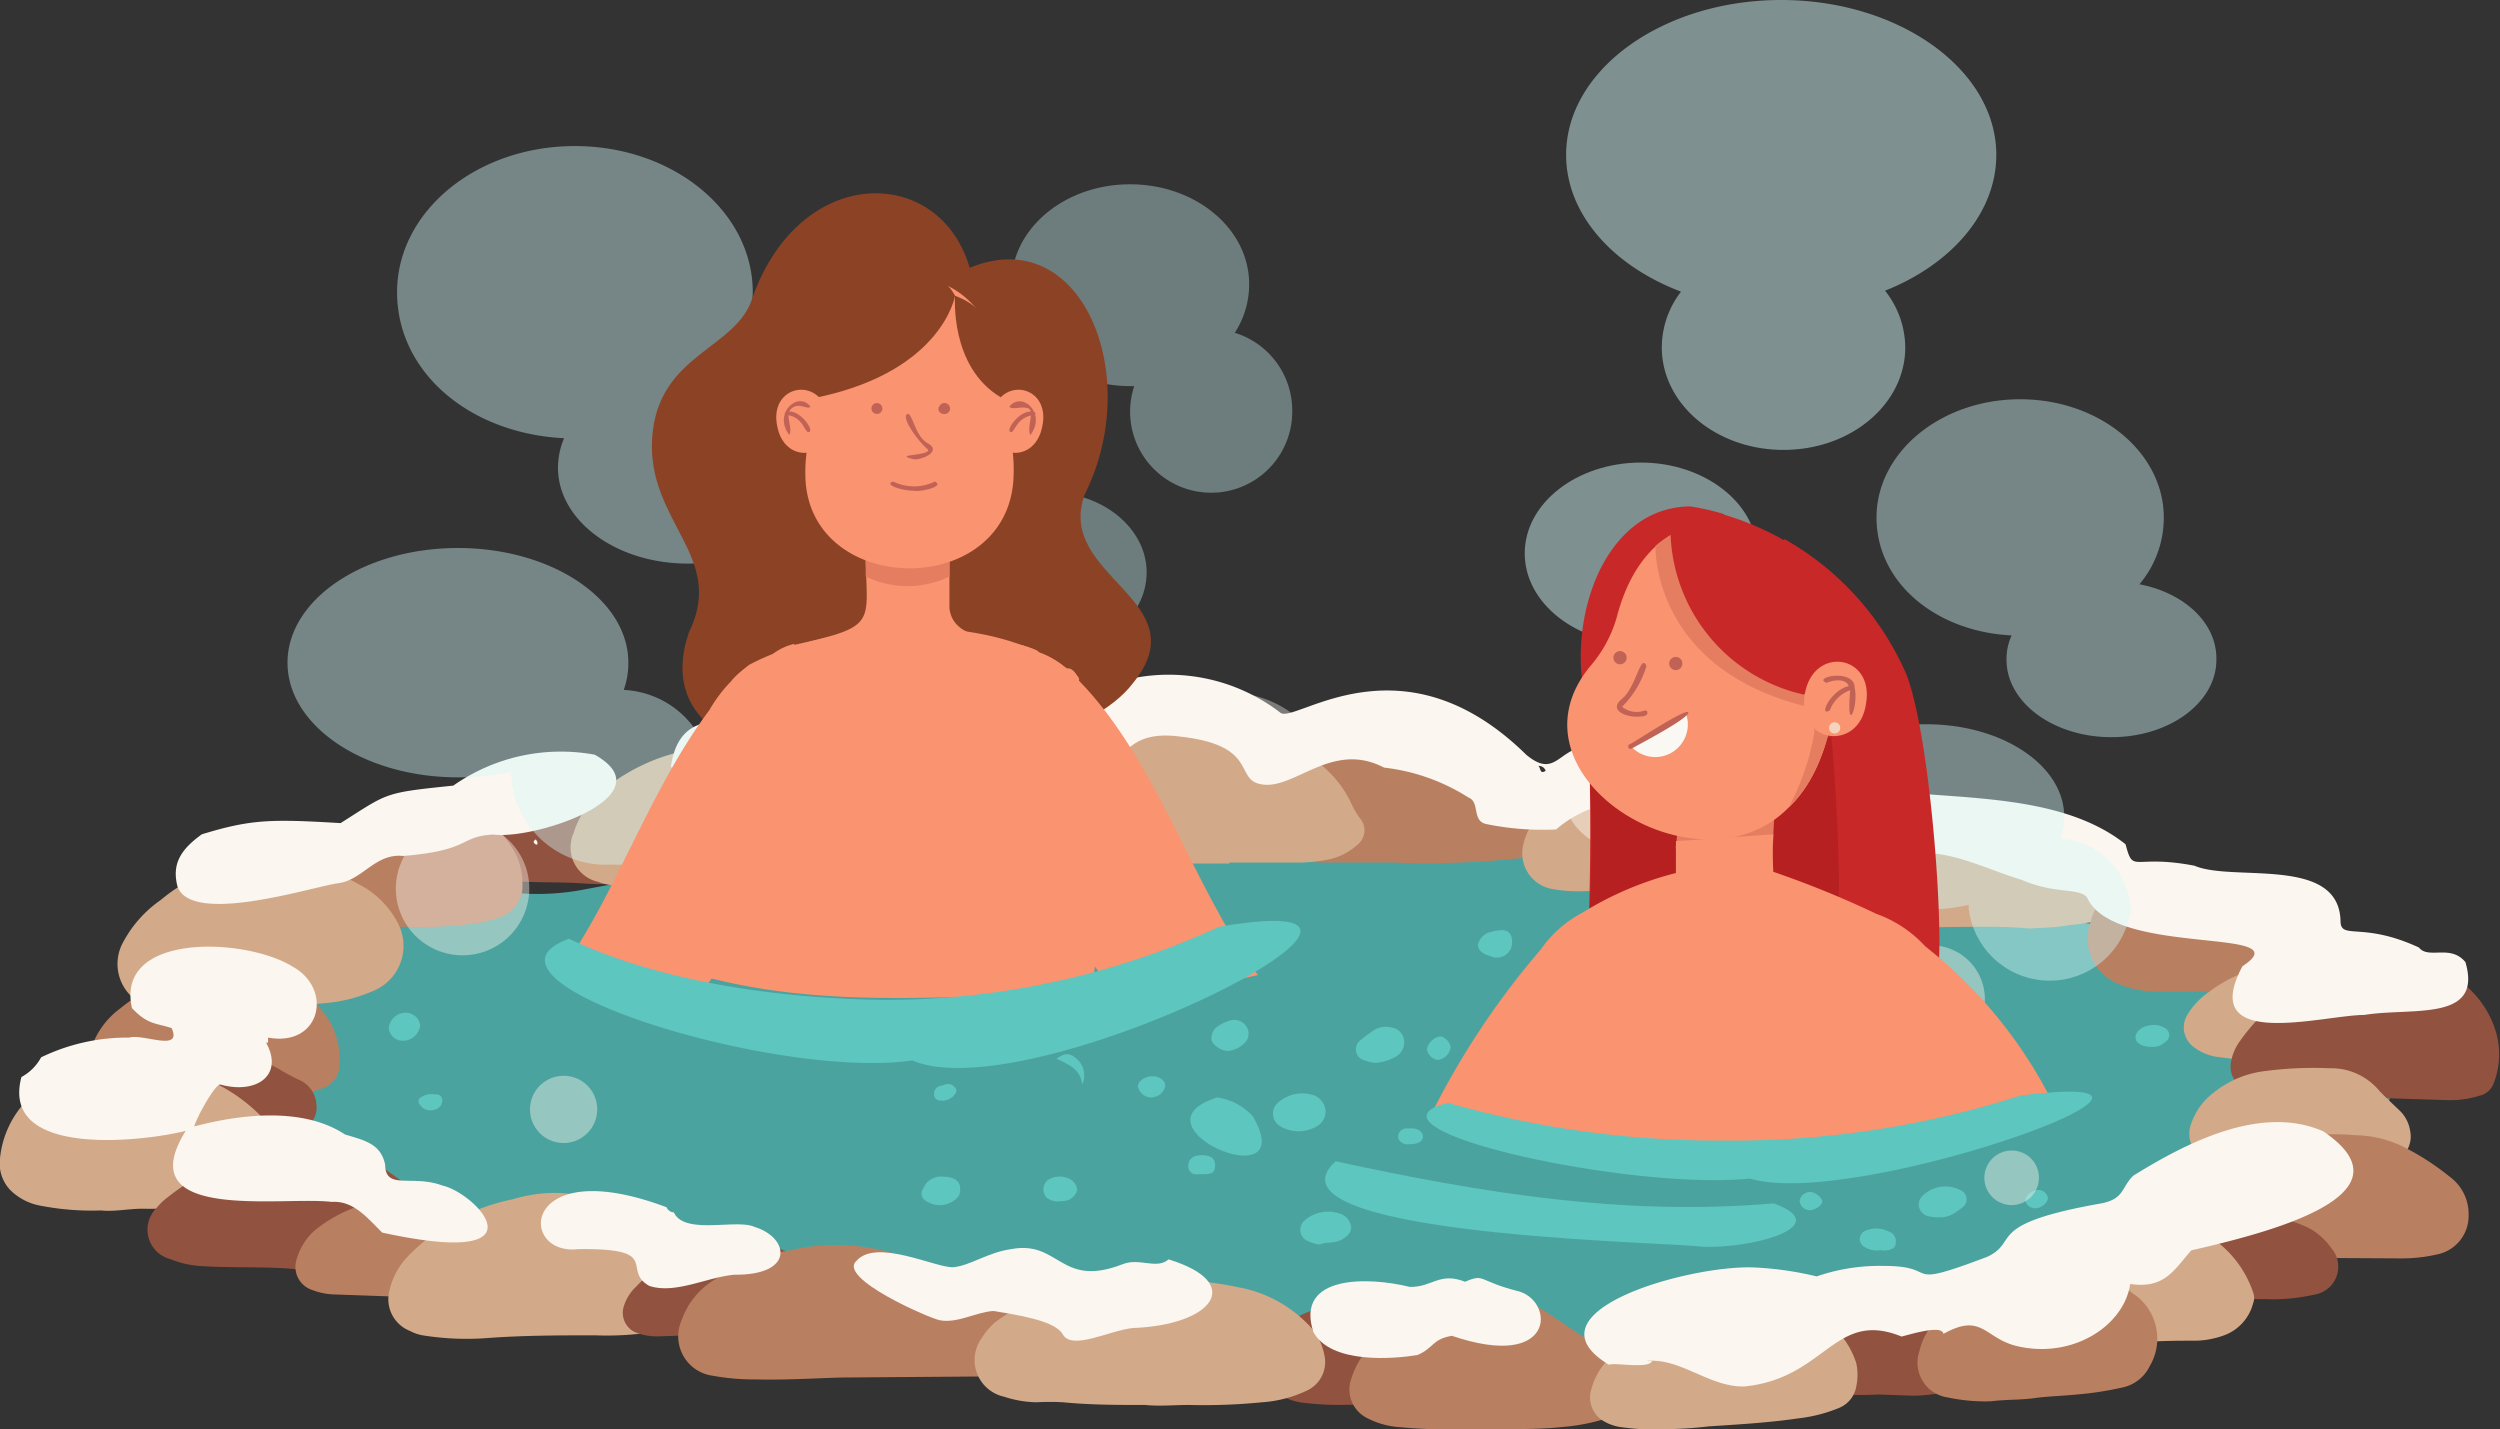 <svg id="圖層_1" data-name="圖層 1" xmlns="http://www.w3.org/2000/svg" viewBox="0 0 102.69 58.71"><rect x="0" y="0" width="102.69" height="58.71" fill="#333333" stroke="none"/><defs><style>.cls-1{opacity:0.37;}.cls-2{fill:#d2f9f9;}.cls-3{fill:#fbf6ef;}.cls-4{fill:#4ba39f;}.cls-5{fill:#5dc6be;}.cls-6{fill:#925240;}.cls-7{fill:#b97f61;}.cls-8{fill:#d3aa89;}.cls-9{opacity:0.47;}.cls-10{opacity:0.42;}.cls-11{fill:#c92828;}.cls-12{fill:#b72020;}.cls-13{fill:#e57d61;}.cls-14{fill:#f99370;}.cls-15{fill:#f9f8f3;}.cls-16{fill:#c16256;}.cls-17{fill:#f4d4be;}.cls-18{fill:#8c4225;}</style></defs><g class="cls-1"><path class="cls-2" d="M46.42,15.86h.17a3.33,3.33,0,1,0,6.49,1,3.34,3.34,0,0,0-2.36-3.19,3.64,3.64,0,0,0,.59-2c0-2.27-2.19-4.1-4.89-4.1s-4.88,1.83-4.88,4.1S43.72,15.86,46.42,15.86Z"/><path class="cls-2" d="M43.1,26.8c2.24,0,4-1.48,4-3.29s-1.81-3.29-4-3.29S39,21.69,39,23.51,40.86,26.8,43.1,26.8Z"/><path class="cls-3" d="M52.16,34.51a3.21,3.21,0,0,0,2.16-2.86c0-1.78-1.77-3.22-4-3.22s-3.95,1.44-3.95,3.22a2.87,2.87,0,0,0,1,2.12c-3.1.38-5.47,2.31-5.47,4.64,0,2.59,2.94,4.7,6.55,4.7s6.55-2.11,6.55-4.7A4.55,4.55,0,0,0,52.16,34.51Z"/><path class="cls-3" d="M40.09,45.46a2.2,2.2,0,1,0,2.2,2.19A2.19,2.19,0,0,0,40.09,45.46Z"/></g><path class="cls-4" d="M19.19,36.63c.76,0,1.6,0,2.44.08a10.13,10.13,0,0,0,2.45-.19c2.15-.4,4.31-.79,6.45-1.29,1.36-.32,2.72-.53,4.1-.75s2.92-.6,4.38-.9A27.93,27.93,0,0,1,43,33a51.72,51.72,0,0,1,5.28-.15c2.43.09,4.87,0,7.3.1,1.86,0,3.71.17,5.57.35a30.9,30.9,0,0,1,5.15.84c1.34.36,2.66.82,4,1.21a39.62,39.62,0,0,0,5.89,1.27c1.31.18,2.63.3,4,.44a59.16,59.16,0,0,1,7.12,1.22c1.93.44,3.86.88,5.74,1.49a12.24,12.24,0,0,1,2.88,1.3,4.12,4.12,0,0,1,1.11,1,.56.56,0,0,0,.22.21A2,2,0,0,1,98,43.4a2.86,2.86,0,0,1-.57,3.09c-.66.8-1.33,1.59-1.93,2.45a10.62,10.62,0,0,1-2.16,2,11.73,11.73,0,0,1-3.63,1.92,51.43,51.43,0,0,1-8.81,2.22c-1.2.18-2.39.3-3.6.4s-2.7.24-4.05.36q-.85.07-1.71.12c-1,.05-1.94.05-2.91.13a25,25,0,0,1-3.57,0c-2.55-.11-5.11,0-7.66-.11-1.59,0-3.18-.06-4.78,0-1.84,0-3.68.15-5.52.25a23,23,0,0,1-3.52,0c-.65-.07-1.31,0-2-.1a34.62,34.62,0,0,1-3.67-.59c-1.8-.32-3.59-.64-5.41-.87-1.26-.16-2.54-.18-3.8-.3a38,38,0,0,1-6.37-.89,16.82,16.82,0,0,1-2.82-1.06,37.47,37.47,0,0,0-4.85-1.66c-1.36-.4-2.75-.74-4.1-1.21a4.8,4.8,0,0,1-2.88-2.7,4,4,0,0,1-.16-2.52,8.4,8.4,0,0,1,2.94-4.74,12.2,12.2,0,0,1,5.56-2.78,12.31,12.31,0,0,1,2.71-.17Z"/><path class="cls-5" d="M54.45,45.65a.7.7,0,0,1-.37.62,1.48,1.48,0,0,1-1.48,0,.6.6,0,0,1-.08-1A1.5,1.5,0,0,1,54,45,.75.75,0,0,1,54.45,45.65Z"/><path class="cls-5" d="M56.5,43.66a2.16,2.16,0,0,1-.44-.1.47.47,0,0,1-.14-.86c.15-.13.31-.24.48-.36a.91.91,0,0,1,.77-.13.59.59,0,0,1,.49.45.67.67,0,0,1-.27.71A2,2,0,0,1,56.5,43.66Z"/><path class="cls-5" d="M54.21,51.12a1.48,1.48,0,0,1-.61-.21.51.51,0,0,1,0-.79A1.47,1.47,0,0,1,55,49.84a.66.66,0,0,1,.5.57c0,.21-.16.41-.45.54S54.47,51,54.21,51.12Z"/><path class="cls-5" d="M79.74,50a1.88,1.88,0,0,1-.56-.05.49.49,0,0,1-.24-.8,1.34,1.34,0,0,1,1.68-.21.41.41,0,0,1,0,.65C80.37,49.78,80.09,50,79.74,50Z"/><path class="cls-5" d="M77.33,41a2.39,2.39,0,0,1-.77-.25c-.18-.09-.19-.37,0-.58a1,1,0,0,1,1-.32c.32.09.58.39.55.63S77.69,41,77.33,41Z"/><path class="cls-5" d="M38.68,48.33c.53,0,.78.18.76.55a.47.47,0,0,1-.12.32,1,1,0,0,1-1.31.11.33.33,0,0,1-.09-.48A.77.77,0,0,1,38.68,48.33Z"/><path class="cls-5" d="M50.44,43.17c-.28,0-.65-.26-.68-.47a.6.6,0,0,1,.32-.58,1.69,1.69,0,0,1,.41-.19.6.6,0,0,1,.73.27.53.53,0,0,1-.14.68A1.1,1.1,0,0,1,50.44,43.17Z"/><path class="cls-5" d="M41.21,37.06a.6.6,0,0,1,.63.57.76.76,0,0,1-.75.61.6.6,0,0,1-.61-.54A.77.77,0,0,1,41.21,37.06Z"/><path class="cls-5" d="M62.11,38.67a.62.62,0,0,1-.85.62c-.38-.11-.56-.27-.55-.49a.68.68,0,0,1,.54-.52,1.76,1.76,0,0,1,.4-.07C61.94,38.19,62.11,38.36,62.11,38.67Z"/><path class="cls-5" d="M17.26,42.13a.72.72,0,0,1-.72.62.57.57,0,0,1-.57-.52.69.69,0,0,1,.67-.63A.59.59,0,0,1,17.26,42.13Z"/><path class="cls-5" d="M43.56,49.34a.73.73,0,0,1-.55-.13.49.49,0,0,1,.08-.77.89.89,0,0,1,.73-.06.59.59,0,0,1,.43.49.61.61,0,0,1-.52.46Z"/><path class="cls-5" d="M77.26,51.35a.94.94,0,0,1-.69-.14.37.37,0,0,1,0-.63,1.12,1.12,0,0,1,1,0,.42.42,0,0,1,.3.46c0,.26-.23.3-.44.33Z"/><path class="cls-5" d="M88.36,43c-.37,0-.62-.15-.64-.37s.23-.47.57-.51a.83.83,0,0,1,.58.08.33.33,0,0,1,.07.6A.75.75,0,0,1,88.36,43Z"/><path class="cls-5" d="M65.08,50.55c-.49,0-.61-.06-.64-.31s.09-.38.44-.52a.75.75,0,0,1,.49,0c.21.06.37.14.37.4a.45.45,0,0,1-.41.43Z"/><path class="cls-5" d="M47.34,44.21c.32,0,.55.2.52.43a.61.61,0,0,1-.6.44.57.57,0,0,1-.52-.46C46.74,44.41,47.05,44.2,47.34,44.21Z"/><path class="cls-5" d="M49.3,48.23a1.2,1.2,0,0,1-.24,0,.32.32,0,0,1-.25-.33c0-.3.21-.46.59-.45s.53.17.51.46S49.76,48.24,49.3,48.23Z"/><path class="cls-5" d="M59.59,43a.61.61,0,0,1-.55.54.56.56,0,0,1-.43-.43.66.66,0,0,1,.57-.54A.58.58,0,0,1,59.59,43Z"/><path class="cls-5" d="M59.8,49.84c-.29,0-.5-.17-.49-.38a.63.63,0,0,1,.61-.42.45.45,0,0,1,.45.44C60.36,49.7,60.12,49.85,59.8,49.84Z"/><path class="cls-5" d="M76.42,45.91c-.24,0-.43,0-.48-.24s.09-.34.25-.44a.94.94,0,0,1,.23-.1.41.41,0,0,1,.49.25.41.41,0,0,1-.25.48A.64.64,0,0,1,76.42,45.91Z"/><path class="cls-5" d="M36.52,40.48A.47.47,0,0,1,37,40a.46.46,0,0,1,.42.41.55.55,0,0,1-.51.45C36.64,40.86,36.53,40.74,36.52,40.48Z"/><path class="cls-5" d="M57.91,47a1.08,1.08,0,0,1-.19,0c-.17-.06-.31-.17-.29-.36a.35.35,0,0,1,.37-.29H58c.27,0,.47.17.45.36S58.22,47,57.91,47Z"/><path class="cls-5" d="M44.45,44.55c-.06-.63-.56-.83-1.05-1.06.31-.23.49-.24.72-.08A.9.9,0,0,1,44.45,44.55Z"/><path class="cls-5" d="M74.34,49.71a.42.42,0,0,1-.42-.4.45.45,0,0,1,.43-.35c.22,0,.52.25.5.41S74.53,49.71,74.34,49.71Z"/><path class="cls-5" d="M84.12,49.21c0,.19-.26.41-.49.42a.41.41,0,0,1-.44-.32c0-.21.27-.42.55-.43A.39.39,0,0,1,84.12,49.21Z"/><path class="cls-5" d="M43.11,40.08a.31.31,0,0,1,.35.32.44.44,0,0,1-.43.45.44.44,0,0,1-.41-.36C42.61,40.3,42.88,40.08,43.11,40.08Z"/><path class="cls-5" d="M17.76,45.6a.5.5,0,0,1-.51-.22.2.2,0,0,1,.08-.33.69.69,0,0,1,.48-.1c.14,0,.33,0,.36.22a.4.4,0,0,1-.31.41Z"/><path class="cls-5" d="M38.75,45.21c-.17,0-.35,0-.38-.23a.34.34,0,0,1,.25-.38h.05c.19-.08.38-.13.55.06a.2.2,0,0,1,.05.22A.66.66,0,0,1,38.75,45.21Z"/><path class="cls-5" d="M78.09,43.6c-.24,0-.37-.13-.36-.32s.16-.28.34-.28a.31.31,0,0,1,.35.33C78.42,43.56,78.27,43.6,78.09,43.6Z"/><path class="cls-5" d="M81.21,41.48a.32.32,0,0,1-.34.3.36.36,0,0,1-.37-.27c0-.15.18-.34.36-.32A.35.35,0,0,1,81.21,41.48Z"/><path class="cls-6" d="M23.66,36.27c-1.15-.05-2.06,0-3-.13a3.44,3.44,0,0,1-.83-.19,1.08,1.08,0,0,1-.63-1.66A3.31,3.31,0,0,1,20.42,33a6,6,0,0,1,6.08-.38,2.28,2.28,0,0,1,1.21,1.53,1.52,1.52,0,0,1-1,1.91,4.42,4.42,0,0,1-1.53.25C24.62,36.34,24,36.29,23.66,36.27Z"/><path class="cls-7" d="M16.61,38.07a15,15,0,0,1-2.84-.28,3.71,3.71,0,0,1-.67-.2,1.3,1.3,0,0,1-.75-1.7,2.88,2.88,0,0,1,1-1.44,7.64,7.64,0,0,1,4.59-1.67,3,3,0,0,1,2.21.93,7.72,7.72,0,0,1,.88,1.1,2.69,2.69,0,0,1,.43,1.53,1.34,1.34,0,0,1-1,1.36,5.06,5.06,0,0,1-1.38.28A16.76,16.76,0,0,1,16.61,38.07Z"/><path class="cls-8" d="M11,35.33a7.55,7.55,0,0,1,3.75,1,3.71,3.71,0,0,1,1.61,1.62,2,2,0,0,1-.91,2.7,6.38,6.38,0,0,1-2.27.57c-1.31.16-2.63.22-3.94.38a6.78,6.78,0,0,1-2.8-.06,2.06,2.06,0,0,1-1.06-.63,1.84,1.84,0,0,1-.31-2.23,4.93,4.93,0,0,1,1.53-1.71A7,7,0,0,1,11,35.33Z"/><path class="cls-7" d="M6.76,45.4c-.47,0-.89-.06-1.31-.11a3.52,3.52,0,0,1-.77-.21,1.55,1.55,0,0,1-.94-2,3.3,3.3,0,0,1,1.19-1.65,7.65,7.65,0,0,1,3.53-1.61,5.13,5.13,0,0,1,2.33.24c.11,0,.2.13.33.08a.83.83,0,0,1,.84.18,5.67,5.67,0,0,1,1.52,1.53,3.06,3.06,0,0,1,.46,1.87,1,1,0,0,1-.75,1,5.71,5.71,0,0,1-1.52.31c-.92.09-1.84.14-2.76.22Z"/><path class="cls-6" d="M9.74,46.6a10.3,10.3,0,0,1-2-.07,3.17,3.17,0,0,1-.44-.12,1.2,1.2,0,0,1-.48-2.08,3.44,3.44,0,0,1,2-.94,4.1,4.1,0,0,1,2.75.59c.23.13.46.26.7.37A1.18,1.18,0,0,1,13,45.42a.94.94,0,0,1-.72,1A4.31,4.31,0,0,1,11,46.6Z"/><path class="cls-8" d="M4.15,49.72a11,11,0,0,1-2.46-.19,2.36,2.36,0,0,1-1.28-.66A1.59,1.59,0,0,1,0,47.58a4,4,0,0,1,2.75-3.41,7,7,0,0,1,2.73-.59,7,7,0,0,1,3.31.89,6.84,6.84,0,0,1,2,1.45,1.88,1.88,0,0,1,.45,1.9,1.77,1.77,0,0,1-1,.92,6.79,6.79,0,0,1-2.37.8,12.68,12.68,0,0,1-1.95.11C5.32,49.64,4.71,49.78,4.15,49.72Z"/><path class="cls-6" d="M12.29,52.15C11,52,9.6,52.1,8.18,52A4,4,0,0,1,7,51.72a1.25,1.25,0,0,1-.57-2.1,2.44,2.44,0,0,1,.43-.42,10.73,10.73,0,0,1,4.52-2.11,5.81,5.81,0,0,1,4.53,1l1.15.82a5.8,5.8,0,0,1,1,1,1.44,1.44,0,0,1,.24,1.38,1,1,0,0,1-.85.69,9.59,9.59,0,0,1-1.85.18Z"/><path class="cls-7" d="M16,53.25l-2.28-.08a2.71,2.71,0,0,1-.89-.18,1,1,0,0,1-.64-1.28A2.48,2.48,0,0,1,13,50.48a6.06,6.06,0,0,1,3.18-1.25,5.37,5.37,0,0,1,3.77.92c.36.23.67.53,1.05.75a1.22,1.22,0,0,1,.53,1.23.81.81,0,0,1-.6.73,10.51,10.51,0,0,1-1.58.31A30.83,30.83,0,0,1,16,53.25Z"/><path class="cls-8" d="M22.73,49a5.31,5.31,0,0,1,1.52.21c.84.21,1.69.4,2.54.58a3.49,3.49,0,0,1,2.67,2.93,1.23,1.23,0,0,1-.89,1.54,9.83,9.83,0,0,1-1.94.48,12,12,0,0,1-2.16.11c-1.52,0-3,0-4.57.12a11.34,11.34,0,0,1-2.54-.12,1.78,1.78,0,0,1-.52-.18A1.4,1.4,0,0,1,16,53a3,3,0,0,1,.76-1.4,8.29,8.29,0,0,1,4.31-2.34A6,6,0,0,1,22.73,49Z"/><path class="cls-6" d="M55.45,57.7a12.3,12.3,0,0,1-2-.09,2.52,2.52,0,0,1-.76-.25A1.18,1.18,0,0,1,52,56.3a2.31,2.31,0,0,1,1.3-2.21,4.15,4.15,0,0,1,1.38-.45A7.64,7.64,0,0,1,57,53.45a2.44,2.44,0,0,1,1.74,1,10.4,10.4,0,0,0,.71.9,1.18,1.18,0,0,1-.35,1.87,4.26,4.26,0,0,1-1.5.39A19.23,19.23,0,0,1,55.45,57.7Z"/><path class="cls-7" d="M40.77,35.23a26.48,26.48,0,0,1-2.85-.2,3.17,3.17,0,0,1-.73-.2,1.64,1.64,0,0,1-1-2.22,3.64,3.64,0,0,1,1.11-1.41,7.51,7.51,0,0,1,3.73-1.76,5.91,5.91,0,0,1,3.67.54c.38.19.75.37,1.12.58a2.48,2.48,0,0,1,.71,3.69,2.2,2.2,0,0,1-1.48.66A37.16,37.16,0,0,1,40.77,35.23Z"/><path class="cls-6" d="M35.57,34.93a14.11,14.11,0,0,1-2.25-.08,2.81,2.81,0,0,1-.71-.23A1.11,1.11,0,0,1,32.15,33a2,2,0,0,1,.78-.76,5.2,5.2,0,0,1,3.87-.58,10,10,0,0,1,1.49.59.21.21,0,0,1,.12.08c.21.48.63.88.52,1.47a1.16,1.16,0,0,1-.81,1,2.65,2.65,0,0,1-.84.15Z"/><path class="cls-6" d="M77.15,57.28a13.31,13.31,0,0,1-2.36-.08,2.57,2.57,0,0,1-1.24-.51A1.23,1.23,0,0,1,73.27,55a2.33,2.33,0,0,1,.53-.6,7.9,7.9,0,0,1,3-1.55A3.45,3.45,0,0,1,79,53c.45.2.9.41,1.36.6a2.21,2.21,0,0,1,1.11,2.55,1.36,1.36,0,0,1-.87.85,7,7,0,0,1-2,.33Z"/><path class="cls-6" d="M42.58,56.41a15,15,0,0,1-2.8-.21,3.42,3.42,0,0,1-1.33-.57,1.26,1.26,0,0,1-.2-2.06,3.19,3.19,0,0,1,1.09-.72,6.64,6.64,0,0,1,6.1.18l.45.22A1.69,1.69,0,0,1,46.73,55a1.28,1.28,0,0,1-.82.94,5.45,5.45,0,0,1-1.36.35A11,11,0,0,1,42.58,56.41Z"/><path class="cls-6" d="M29.59,54.81l-2.49.08a2.46,2.46,0,0,1-.89-.12.88.88,0,0,1-.58-1.13,1.83,1.83,0,0,1,.51-.8,5.48,5.48,0,0,1,3.18-1.68A9.16,9.16,0,0,1,30.47,51a3.82,3.82,0,0,1,2.68,1,1.57,1.57,0,0,1,.56,1.67,1.31,1.31,0,0,1-1,1,6,6,0,0,1-1.4.13Z"/><path class="cls-7" d="M34.92,56.58c-1,0-2.47.12-3.89.08a9.26,9.26,0,0,1-1.75-.15A1.63,1.63,0,0,1,28,54.23a3.13,3.13,0,0,1,1.16-1.54,8.39,8.39,0,0,1,3.28-1.33,8.37,8.37,0,0,1,5.27.49,26.24,26.24,0,0,1,3,1.42,3.9,3.9,0,0,1,1.63,2,.77.77,0,0,1-.51,1.08,4.66,4.66,0,0,1-1.49.19Z"/><path class="cls-7" d="M57.23,35.43c-.95,0-1.91,0-2.86,0a4.12,4.12,0,0,1-1.48-.26,2.85,2.85,0,0,1-.67-.35,1.78,1.78,0,0,1-.75-2,3.49,3.49,0,0,1,1.4-2.08,6.67,6.67,0,0,1,5.18-1.27,11.21,11.21,0,0,1,3,.76,5.35,5.35,0,0,1,2.69,2.47,3,3,0,0,1,.34,1.5.79.79,0,0,1-.56.81,3.87,3.87,0,0,1-1.07.24A35.8,35.8,0,0,1,57.23,35.43Z"/><path class="cls-7" d="M60.65,58.71a26.17,26.17,0,0,1-3.29-.1,3.31,3.31,0,0,1-1.16-.34,1.31,1.31,0,0,1-.69-1.65,3.35,3.35,0,0,1,.75-1.29A6.53,6.53,0,0,1,60,53.27a4.5,4.5,0,0,1,3.6.68l1.8,1.21a4.18,4.18,0,0,1,1.23,1.38A1.09,1.09,0,0,1,66,58.26a8.16,8.16,0,0,1-1.77.35C63,58.74,61.88,58.69,60.65,58.71Z"/><path class="cls-8" d="M50.49,35.47c-1,0-2,0-3,0-.59,0-1.17.06-1.76.07a6.71,6.71,0,0,1-1.35-.11,2.71,2.71,0,0,1-1.65-1,1.24,1.24,0,0,1-.24-1.19,6.78,6.78,0,0,1,1.32-2.52,4.54,4.54,0,0,1,1.71-1.12,9.28,9.28,0,0,1,4-.61,5.58,5.58,0,0,1,2.38.75,11.89,11.89,0,0,1,2.67,1.95,4.42,4.42,0,0,1,.93,1.3,3.7,3.7,0,0,0,.35.61.75.75,0,0,1-.12,1.12,2.53,2.53,0,0,1-1.3.61,6.52,6.52,0,0,1-1.25.1c-.89,0-1.78,0-2.67,0Z"/><path class="cls-8" d="M47.55,52.57a14.33,14.33,0,0,1,3.34.31,5.31,5.31,0,0,1,2.84,1.52,2.36,2.36,0,0,1,.66,1.22,1.29,1.29,0,0,1-.71,1.5,5.06,5.06,0,0,1-1.84.48,24.34,24.34,0,0,1-3,.11c-.6,0-1.21.06-1.8,0-1.12,0-2.25,0-3.37-.11a10,10,0,0,0-1.1,0,4.53,4.53,0,0,1-1.33-.23,1.54,1.54,0,0,1-.92-2.4,2.83,2.83,0,0,1,.55-.65,6.66,6.66,0,0,1,2.38-1.15A15,15,0,0,1,47.55,52.57Z"/><path class="cls-8" d="M27.9,36.52a12.82,12.82,0,0,1-2.9-.18,2.2,2.2,0,0,1-.44-.12,1.45,1.45,0,0,1-1-2,3.69,3.69,0,0,1,1.51-2A7.79,7.79,0,0,1,31,30.78a8.27,8.27,0,0,1,4,1.64,3.9,3.9,0,0,1,1.34,1.85.89.89,0,0,1-.22,1,2.49,2.49,0,0,1-1.18.64,10.64,10.64,0,0,1-2,.33c-1.16.08-2.31.19-3.46.27C28.94,36.55,28.42,36.52,27.9,36.52Z"/><path class="cls-8" d="M65.21,36.6a6.28,6.28,0,0,1-1.49-.09,1.49,1.49,0,0,1-1.16-1.77,2.78,2.78,0,0,1,.7-1.32A7.34,7.34,0,0,1,67.76,31a2.89,2.89,0,0,1,1.48.15,8.15,8.15,0,0,1,2.6,1.39,3.88,3.88,0,0,1,1.38,2,1,1,0,0,1-.68,1.32,5.65,5.65,0,0,1-1.61.34c-1.45.12-2.89.37-4.35.35C66.08,36.52,65.58,36.64,65.21,36.6Z"/><path class="cls-8" d="M68.2,58.71a9.44,9.44,0,0,1-1.69-.1,1.93,1.93,0,0,1-.74-.3,1.13,1.13,0,0,1-.4-1.26A2.69,2.69,0,0,1,65.92,56a5.76,5.76,0,0,1,3.67-2.27,11.21,11.21,0,0,1,3-.09,1.14,1.14,0,0,0,.45,0,1.44,1.44,0,0,1,1,.12A3.47,3.47,0,0,1,76.25,56a2.3,2.3,0,0,1,0,.94,1.16,1.16,0,0,1-.73.9,6.16,6.16,0,0,1-1.65.42c-1.22.18-2.46.25-3.69.33C69.6,58.66,69,58.7,68.2,58.71Z"/><path class="cls-7" d="M74,37.12c-.73,0-1.33.05-1.93.09a5.31,5.31,0,0,1-1.2-.07A1.09,1.09,0,0,1,70,35.5a2.28,2.28,0,0,1,.64-.77A7.51,7.51,0,0,1,75.33,33a5.06,5.06,0,0,1,1.09.12,3,3,0,0,1,2.32,2.33c.17.53-.42,1.29-1.06,1.43a9.25,9.25,0,0,1-1.89.19C75.13,37.13,74.48,37.12,74,37.12Z"/><path class="cls-8" d="M83.37,38.14c-1.8-.16-3.61,0-5.42-.07a5.24,5.24,0,0,1-1.71-.33,1.13,1.13,0,0,1-.75-1.49,2.92,2.92,0,0,1,1.19-1.68A6.5,6.5,0,0,1,80.8,33.2a10.19,10.19,0,0,1,1.55.11,1.85,1.85,0,0,1,.71.22,6.65,6.65,0,0,0,2,.71,4.72,4.72,0,0,1,2.26,1.24.46.46,0,0,0,.07.07,1.17,1.17,0,0,1-.43,2A6.93,6.93,0,0,1,85,38C84.45,38.1,83.91,38.11,83.37,38.14Z"/><path class="cls-7" d="M91.58,40.73h-3a4.08,4.08,0,0,1-1.47-.28,2,2,0,0,1-1.26-2.51,2.74,2.74,0,0,1,2.63-2.11,12,12,0,0,1,4.42.51,8.51,8.51,0,0,1,3.3,2.07,1.15,1.15,0,0,1-.5,2.06,4.62,4.62,0,0,1-1.34.19A27,27,0,0,0,91.58,40.73Z"/><path class="cls-8" d="M93.77,43.58A16.58,16.58,0,0,1,91,43.4a2,2,0,0,1-.83-.35,1,1,0,0,1-.3-1.4,3.07,3.07,0,0,1,.9-.93,5.71,5.71,0,0,1,4.66-1A11.78,11.78,0,0,1,98,41a2.48,2.48,0,0,1,.81,1.24.85.85,0,0,1-.77,1.19,7.36,7.36,0,0,1-1.25.12C95.73,43.49,94.64,43.52,93.77,43.58Z"/><path class="cls-6" d="M97.11,45.08c-1.27,0-2.55.05-3.82-.06a2.72,2.72,0,0,1-1.11-.31,1,1,0,0,1-.53-1.13,2,2,0,0,1,.36-.82,8.11,8.11,0,0,1,5.42-3.34,5.64,5.64,0,0,1,3,.51,4,4,0,0,1,2.09,2.45,3.28,3.28,0,0,1-.09,2.12.81.81,0,0,1-.59.51,4,4,0,0,1-1.28.18Z"/><path class="cls-8" d="M95,48c-1.24,0-2.24,0-3.25-.09a2.88,2.88,0,0,1-1.25-.34A1.16,1.16,0,0,1,90,46.17a2.68,2.68,0,0,1,.93-1.29A4.14,4.14,0,0,1,93,44a15.38,15.38,0,0,1,2.71-.12,2.56,2.56,0,0,1,2,.9c.27.29.57.56.86.84a1.45,1.45,0,0,1,.43.84,1.09,1.09,0,0,1-.6,1.21,3.36,3.36,0,0,1-1.46.34C96.21,48,95.5,48,95,48Z"/><path class="cls-7" d="M95.12,51.67c-1.63,0-3.25,0-4.87-.1a7,7,0,0,1-1.59-.22,1,1,0,0,1-.72-1.54,3.11,3.11,0,0,1,.91-1.12,8.67,8.67,0,0,1,1.74-1,12.73,12.73,0,0,1,6.18-1.06,4.62,4.62,0,0,1,1.94.47,10.49,10.49,0,0,1,1.92,1.24,1.89,1.89,0,0,1,.77,1.57,1.61,1.61,0,0,1-1.31,1.62,6.44,6.44,0,0,1-1.45.16Z"/><path class="cls-6" d="M93,53.36a8.35,8.35,0,0,1-2.08-.19,2.5,2.5,0,0,1-.79-.33,1.06,1.06,0,0,1-.42-1.28,1.71,1.71,0,0,1,.62-.83A3.17,3.17,0,0,1,92.16,50a4.69,4.69,0,0,1,2.73.47,2.73,2.73,0,0,1,.88.81,1.16,1.16,0,0,1-.72,1.9A7.62,7.62,0,0,1,93,53.36Z"/><path class="cls-8" d="M87.48,50.05a4.09,4.09,0,0,1,2,.37,1,1,0,0,0,.49.12,1.27,1.27,0,0,1,.71.2,4.4,4.4,0,0,1,1.87,2.35.61.61,0,0,1,0,.44,1.91,1.91,0,0,1-1.25,1.34,3.62,3.62,0,0,1-1.08.2c-.87,0-1.74,0-2.61.11s-1.67.14-2.5.24A6.41,6.41,0,0,1,83,55.36a1.56,1.56,0,0,1-.91-.5,1,1,0,0,1-.26-.93,4.78,4.78,0,0,1,1.87-2.77A5.5,5.5,0,0,1,87.48,50.05Z"/><path class="cls-7" d="M81.77,57.56A7.41,7.41,0,0,1,80,57.4a1.44,1.44,0,0,1-1.16-1.89,2.58,2.58,0,0,1,.62-1.19,6.15,6.15,0,0,1,4.17-2.18,8.25,8.25,0,0,1,2.93.2,1,1,0,0,1,.65.42,2.62,2.62,0,0,0,.53.46,2.22,2.22,0,0,1,.56,2.9,1.61,1.61,0,0,1-1.11.87,13.35,13.35,0,0,1-1.88.29c-.58.06-1.17.07-1.75.15S82.41,57.48,81.77,57.56Z"/><path class="cls-3" d="M22,34.48c-.1.07-.11.13,0,.2S22.1,34.56,22,34.48Z"/><path class="cls-3" d="M101.27,39.52c-.62-.75-1.51-.1-1.91-.6-2.33-1.08-3.22-.29-3.22-1.09-.07-2.7-4.42-1.59-6-2.27-2.56-.49-2.5.37-2.83-.88h0c-2.31-1.84-5.81-1.86-8.72-2.1-.92,0-1.72.57-2.65.18-2.5-.93-3.71.15-4.14-.59h0a8.84,8.84,0,0,0-6.25-1.51C64,30.51,64,32.09,62.69,31,57.6,26,53.21,29.73,52.6,29.28a7.52,7.52,0,0,0-7-1.17c-.49.17-.72.74-1.33.52-2.12-.4-.64-.63-1.9-.29-.1-.36-.22.21-.55-.08s-.26.13-.92,0c-.45-.13-.36.17-.82.17-1.83-.15-2.8,1.17-3.89,2.13-.54.23-1-.24-1.44-.38-.37,0-.75.08-1.19.11-2.55-.25-5.54-1.87-6,1.18,1.12,2.55,6.38,1.39,8,.92.64.12.68.78,1.45.47a1.09,1.09,0,0,0,.64-.48c.61-1.46,4.26-1.4,5.12-1.64a6.48,6.48,0,0,0,2.24.73c1.33,0,1.07-1.54,3.5-1.21,2.95.34,2.31,1.55,3.07,1.89,1.42.56,3-1.81,5.27-.62a8.16,8.16,0,0,1,3.47,1.23h0c.47.18.14.92.69,1.08a11.44,11.44,0,0,0,2.91.23,4.67,4.67,0,0,1,6-.1h0c.35.06.38.33.41.6h0a1.23,1.23,0,0,0,1.41.44c2.85-.84,3.11.33,5.19.28,2.64-.77,4.13.25,6.11.85,1.39.61,2.44.31,2.7.75,1.13,2.44,8.87,1.16,6.37,2.8-1.88,3.53,3.34,2,5,2C99.06,41.37,102,42,101.27,39.52ZM63.19,31.46a.3.3,0,0,1,.3.2C63.24,31.83,63.29,31.53,63.19,31.46Z"/><path class="cls-3" d="M95.43,46.47c-2.54-1.11-5.57.44-7.8,1.82-.49.47-.36.93-1.26,1.13-4.9.86-3.38,1.55-4.73,2.2C78,53,79.79,52,77.41,52a7.93,7.93,0,0,0-2.79.43A13.5,13.5,0,0,0,72,52.06c-2.74-.08-9.46,1.85-5.91,4,.21-.11,1.65.19,1.77-.16a.67.67,0,0,1-.2,0c1.39-.12,2.56,1.09,4,1.05,3.35-.34,3.69-3.17,6.45-2.05.44-.11,1.66-.49,1.72-.11,1.61-.9,1.68.2,3.05.51,2.28.52,4.37-.85,4.62-2.56,1.43.22,1.83-.62,2.51-1.38C93,50.67,99.34,49.12,95.43,46.47Z"/><path class="cls-3" d="M24.43,31a7.68,7.68,0,0,0-5.81,1.27c-2.9.3-2.65.29-4.63,1.54-2.87-.17-3.67-.16-5.7.46h0c-.86.62-1.24,1.21-1,2.14.57,1.63,5.59,0,6.6-.13s1.52-1.24,2.67-1.12c2.81-.23,2.3-.81,3.7-.88C22,34.5,27.42,32.68,24.43,31Z"/><path class="cls-3" d="M48,51.73c-.49.43-1.2-.08-1.89.2-2.57,1-2.58-1-4.58-.62-.94.13-1.67.67-2.35.74s-3.17-1.21-4-.26c-.8.71,3,2.36,3.42,2.44.73.14,1.5-.34,2.21-.38,1.79.28,2.63.54,2.87,1,.42.6,1.9-.2,2.85-.3C49.81,54.43,51.17,52.7,48,51.73Z"/><path class="cls-3" d="M62.41,53.05c-1.73-.43-1.4-.76-2.23-.4-1.06-.42-1.36.24-2.28.21-1.63-.41-4.73-.53-3.95,1.86.73,1.32,3.3,1.1,4.27.94.67-.28.61-.66,1.42-.79C63.87,56.31,63.87,53.5,62.41,53.05Z"/><path class="cls-3" d="M31,50.4c-.72-.35-2.89.35-3.32-.6a.34.34,0,0,1-.3-.21c-6-2.26-6.12,2-3.64,1.72,3.51-.05,1.76.85,2.93,1.51,1.07.35,2.37-.36,3.5-.46C32.69,52.38,32.39,50.82,31,50.4Z"/><path class="cls-3" d="M18.18,48.7c-1.26-.47-2.35.21-2.36-.86-.18-.87-.86-1-1.65-1.24-1.87-1.24-4.69-.73-6.19-.33.08-.34.87-1.78,1.08-1.72,1.48.41,2.61-.39,1.87-1.72l.08,0v-.21c2.16.4,2.69-2,1-2.92-1.91-1.19-7.29-1.42-6.59,1.71.65.68.94.6,1.63.82.45,1-1.17.22-1.74.39a8.13,8.13,0,0,0-3.62.81h0a2,2,0,0,1-.81.81c-.9,3.41,5.22,2.61,6.75,2.21-2.37,3.8,4,2.67,6,2.92.89-.06,1.46.66,2.07,1.26C22.57,52.13,19.54,49,18.18,48.7Z"/><g class="cls-9"><path class="cls-2" d="M82,6.36C82,2.85,78,0,73.16,0s-8.83,2.85-8.83,6.36c0,2.44,1.92,4.56,4.72,5.62a3.76,3.76,0,0,0-.79,2.29c0,2.32,2.22,4.21,5,4.21s5-1.89,5-4.21a3.79,3.79,0,0,0-.83-2.33C80.13,10.87,82,8.77,82,6.36Z"/><path class="cls-2" d="M67.41,19c-2.64,0-4.78,1.67-4.78,3.73s2.14,3.73,4.78,3.73,4.77-1.67,4.77-3.73S70,19,67.41,19Z"/><path class="cls-3" d="M67.41,30.15c-1.75,0-3.17,1.1-3.17,2.47s1.42,2.48,3.17,2.48,3.17-1.11,3.17-2.48S69.16,30.15,67.41,30.15Z"/></g><g class="cls-10"><path class="cls-2" d="M29.63,15.38A5.29,5.29,0,0,0,30.92,12c0-3.32-3.27-6-7.31-6s-7.3,2.69-7.3,6,3,5.81,6.86,6a3.12,3.12,0,0,0-.25,1.21c0,2.17,2.38,3.94,5.33,3.94s5.33-1.77,5.33-3.94C33.58,17.36,31.91,15.83,29.63,15.38Z"/><path class="cls-2" d="M25.62,28.34a3.25,3.25,0,0,0,.19-1.12c0-2.6-3.14-4.71-7-4.71s-7,2.11-7,4.71,3.14,4.71,7,4.71A10.07,10.07,0,0,0,21,31.7a1.48,1.48,0,0,0,0,.21,3.88,3.88,0,0,0,4.11,3.6,3.89,3.89,0,0,0,4.12-3.6A3.79,3.79,0,0,0,25.62,28.34Z"/><path class="cls-3" d="M19,33.76a2.74,2.74,0,1,0,2.74,2.73A2.73,2.73,0,0,0,19,33.76Z"/><path class="cls-3" d="M23.15,44.19a1.38,1.38,0,1,0,1.38,1.38A1.37,1.37,0,0,0,23.15,44.19Z"/></g><g class="cls-10"><path class="cls-2" d="M87.88,24a4.25,4.25,0,0,0,1-2.74c0-2.68-2.64-4.86-5.9-4.86s-5.9,2.18-5.9,4.86,2.45,4.69,5.55,4.84a2.32,2.32,0,0,0-.21,1c0,1.76,1.93,3.18,4.31,3.18s4.31-1.42,4.31-3.18C91.07,25.58,89.71,24.35,87.88,24Z"/><path class="cls-2" d="M84.63,34.45a2.51,2.51,0,0,0,.16-.9c0-2.1-2.53-3.8-5.66-3.8s-5.67,1.7-5.67,3.8,2.54,3.81,5.67,3.81a8.21,8.21,0,0,0,1.74-.19,1,1,0,0,0,0,.17,3.35,3.35,0,0,0,6.65,0A3.07,3.07,0,0,0,84.63,34.45Z"/><path class="cls-3" d="M79.32,38.83A2.21,2.21,0,1,0,81.53,41,2.21,2.21,0,0,0,79.32,38.83Z"/><path class="cls-3" d="M82.64,47.26a1.12,1.12,0,1,0,1.11,1.11A1.11,1.11,0,0,0,82.64,47.26Z"/></g><path class="cls-11" d="M79.45,40.21,65,41.11c.3-.46.54-10.66,0-13.61l8.31-5.35a11.73,11.73,0,0,1,5,5.56h0C79.44,30.65,80,40.57,79.45,40.21Z"/><path class="cls-12" d="M75.54,36.5c0,2.58,0,3.72,0,4L65,41.11a58.29,58.29,0,0,0,.23-10.52l10-.31S75.53,33.56,75.54,36.5Z"/><path class="cls-11" d="M70.82,21.12,66,30.73c-2.23-3-.92-9.89,3.43-9.93h0A10.11,10.11,0,0,1,70.82,21.12Z"/><path class="cls-13" d="M73.35,30.18c0,.07,0,.14,0,.2a22.22,22.22,0,0,0-.52,4.26,7,7,0,0,1-4,.21c.37-2.93-.25-5.66,1.94-6.88A2,2,0,0,1,73.35,30.18Z"/><path class="cls-14" d="M75.46,28.07c-.18,1.8-.65,3.84-2,5.11h0c-3.66,3.73-11.82-1.29-8.16-5.79a5.31,5.31,0,0,0,1.1-2C68.21,18.31,76.23,21.83,75.46,28.07Z"/><path class="cls-15" d="M67,30.66l2.26-1.33A1.34,1.34,0,0,1,67,30.66Z"/><path class="cls-16" d="M68.6,27.39a.27.27,0,0,1,.47-.27A.27.27,0,0,1,68.6,27.39Z"/><path class="cls-16" d="M66.31,27.15a.27.27,0,0,1,.47-.27A.27.27,0,0,1,66.31,27.15Z"/><path class="cls-16" d="M67,30.76a.1.1,0,0,1-.06-.19c.07,0,2.39-1.55,2.41-1.3S67.09,30.7,67,30.76Z"/><path class="cls-16" d="M67.23,29.44c-.48,0-1.17-.28-.6-.74s.77-1.9,1-1.34a4,4,0,0,1-1,1.67.93.93,0,0,0,.91.16.1.1,0,0,1,.13.06C67.7,29.45,67.38,29.43,67.23,29.44Z"/><path class="cls-13" d="M75.46,28.07c-.18,1.8-.65,3.84-2,5.11h0A9.92,9.92,0,0,0,74.54,30L74.12,29C67.81,27.41,68,22.42,68,22.42,71.72,19.36,76.1,24,75.46,28.07Z"/><path class="cls-11" d="M76.39,24.74A6.33,6.33,0,0,1,76,27.31l-1.91,1.22a7,7,0,0,1-5.47-6.6A4.81,4.81,0,0,1,70.31,21,11.87,11.87,0,0,1,76.39,24.74Z"/><path class="cls-14" d="M76.65,28.9c-.28,2-2.85,1.66-2.52-.37S77,26.87,76.65,28.9Z"/><path class="cls-16" d="M76.18,28.24c0-.79-1.77-.43-1.15-.19.18-.09.77-.23.91.13-.75.17-1.26,1.29-.78,1a1.4,1.4,0,0,1,.84-.83C75.82,30.29,76.36,29,76.18,28.24Z"/><path class="cls-17" d="M75.59,29.9a.23.23,0,0,1-.46,0A.23.23,0,0,1,75.59,29.9Z"/><path class="cls-14" d="M84.37,45.4a19,19,0,0,0-5.29-6.53h0a5,5,0,0,0-2-1.33h0a40.31,40.31,0,0,0-4.24-1.73,15.32,15.32,0,0,1,0-1.54l-4,.28,0,1.31A13.59,13.59,0,0,0,65,37.49h0A4.79,4.79,0,0,0,63.29,39h0a32.89,32.89,0,0,0-4.57,6.91C67.37,47.41,76,48.13,84.37,45.4Z"/><path class="cls-5" d="M71.88,48.41c-4.95.51-16.53-2.06-12.41-3.11a40.49,40.49,0,0,0,11.25,1.55A38.75,38.75,0,0,0,83,45C92.51,43.81,76.24,49.73,71.88,48.41Z"/><path class="cls-5" d="M69.62,51.18c-2.5-.19-17.94-.56-14.76-3.48,6,1.3,11.82,2.26,18,1.73C75.63,50.45,71.37,51.42,69.62,51.18Z"/><path class="cls-5" d="M50,45.08a2.45,2.45,0,0,1,1.46.77C53.49,49.35,46.23,46.25,50,45.08Z"/><path class="cls-18" d="M44.56,20.3C47,15.42,44.43,9.1,39.83,11h0c-1.21-4.2-6.91-4.33-8.91,1.19-.63,2.17-3.89,2.31-4.13,5.78s3.05,4.88,1.51,8c-2.63,7.68,15,6.37,18.23,2.1C49.32,24.65,43.3,23.7,44.56,20.3Z"/><path class="cls-14" d="M43.62,27.3c-3.26-2.45-7,2.72-3.71,5.08,2.13,2.28,3.92,5.9,6.21,8.93,1.85-.3,3.7-.86,5.55-1.26C48.88,36.36,47.35,30.52,43.62,27.3Z"/><path class="cls-14" d="M29.13,29.18c-2.48,3.31-3.88,7.69-6.1,10.71a36.53,36.53,0,0,1,5.47,1.32c2.25-3,4-6.58,6.13-8.83C38.71,28.28,32.2,23.91,29.13,29.18Z"/><path class="cls-14" d="M44.92,40.83a5.35,5.35,0,0,1,.27-2c1-4.14-2.67-6.68-.88-11-3.54-3-10.31-2.25-13.54-.52a4.19,4.19,0,0,0-.68.65c1.65,3.47-2.38,7.23-1.23,10.66a4.55,4.55,0,0,1,.36,1.57C34.46,41.51,39.69,40.8,44.92,40.83Z"/><path class="cls-14" d="M39,25V21.86H35.56c-.11,3.86.95,3.78-3.26,4.7,0,.06,2.08,3.75,5,4.85,0,0,4.18-1.72,5.35-4.66C41.44,26.11,39.19,26.49,39,25Z"/><path class="cls-14" d="M42.81,17.53c-.34,1.7-2.48,1.25-2.1-.45S43.19,15.83,42.81,17.53Z"/><path class="cls-16" d="M42.32,17.87c-.16-.31.2-1-.09-1.1s-.67.09-.77-.07C42,16.05,43,17,42.32,17.87Z"/><path class="cls-16" d="M41.54,17.75c-.33,0,.45-1.1,1-.79,0,0,0,.08-.07.09C41.78,17.11,41.69,17.73,41.54,17.75Z"/><path class="cls-14" d="M31.93,17.53c.34,1.7,2.49,1.25,2.11-.45S31.55,15.83,31.93,17.53Z"/><path class="cls-16" d="M32.42,17.87c-.68-.91.37-1.82.87-1.17-.11.16-.45-.19-.77.07S32.59,17.56,32.42,17.87Z"/><path class="cls-16" d="M33.21,17.75c-.16,0-.24-.64-.89-.7a.09.09,0,0,1-.08-.09C32.76,16.65,33.53,17.75,33.21,17.75Z"/><path class="cls-13" d="M39,23.68V21.86H35.56v1.82A3.94,3.94,0,0,0,39,23.68Z"/><path class="cls-14" d="M33.08,19.46c0,5.07,8.28,5.22,8.55.2.09-1.87-.51-2.46-.75-4.78a3.49,3.49,0,0,0-7,0C33.7,16.58,33.06,17.87,33.08,19.46Z"/><path class="cls-16" d="M36.22,16.88a.22.22,0,0,0-.4-.2A.22.22,0,0,0,36.22,16.88Z"/><path class="cls-16" d="M39,16.89a.23.23,0,0,0-.41-.21C38.41,16.94,38.83,17.15,39,16.89Z"/><path class="cls-16" d="M37.57,18.87c-1-.22.58-.13.56-.39-.41-.34-1.1-1.29-.88-1.46s.31.9.86,1.19S38,18.86,37.57,18.87Z"/><path class="cls-16" d="M37.59,20.16c-.6,0-1.31-.27-.9-.38a1.94,1.94,0,0,0,1.71,0C38.84,20,37.74,20.21,37.59,20.16Z"/><path class="cls-18" d="M39.23,12.15s-.51,3.07-5.6,4.16c0,0-.29-2.64.78-4.16S38.37,10.51,39.23,12.15Z"/><path class="cls-18" d="M39.23,12.15s-.23,2.92,1.88,4.17C41.11,16.32,41.64,13,39.23,12.15Z"/><path class="cls-14" d="M31.76,26.85s2,4.11,5.51,5.29a9.28,9.28,0,0,0,5.35-5.39,3.24,3.24,0,0,0-.91-.3,11.82,11.82,0,0,1-4.44,4.69,11.9,11.9,0,0,1-4.66-4.69A2.41,2.41,0,0,0,31.76,26.85Z"/><path class="cls-14" d="M29.57,33.62s.64-5.63.48-5.66a2.59,2.59,0,0,1,.87-.68C31,28.14,30.36,33.26,29.57,33.62Z"/><path class="cls-14" d="M44.33,33.05c-1.51-3.27-.9-6.87,0-5.15A11.27,11.27,0,0,0,44.33,33.05Z"/><path class="cls-5" d="M37.47,43.56c-5.62.81-18.78-3.28-14.1-5C27.14,40.35,32,41,36.14,41.07a32.72,32.72,0,0,0,13.93-3C60.9,36.22,42.42,45.67,37.47,43.56Z"/></svg>